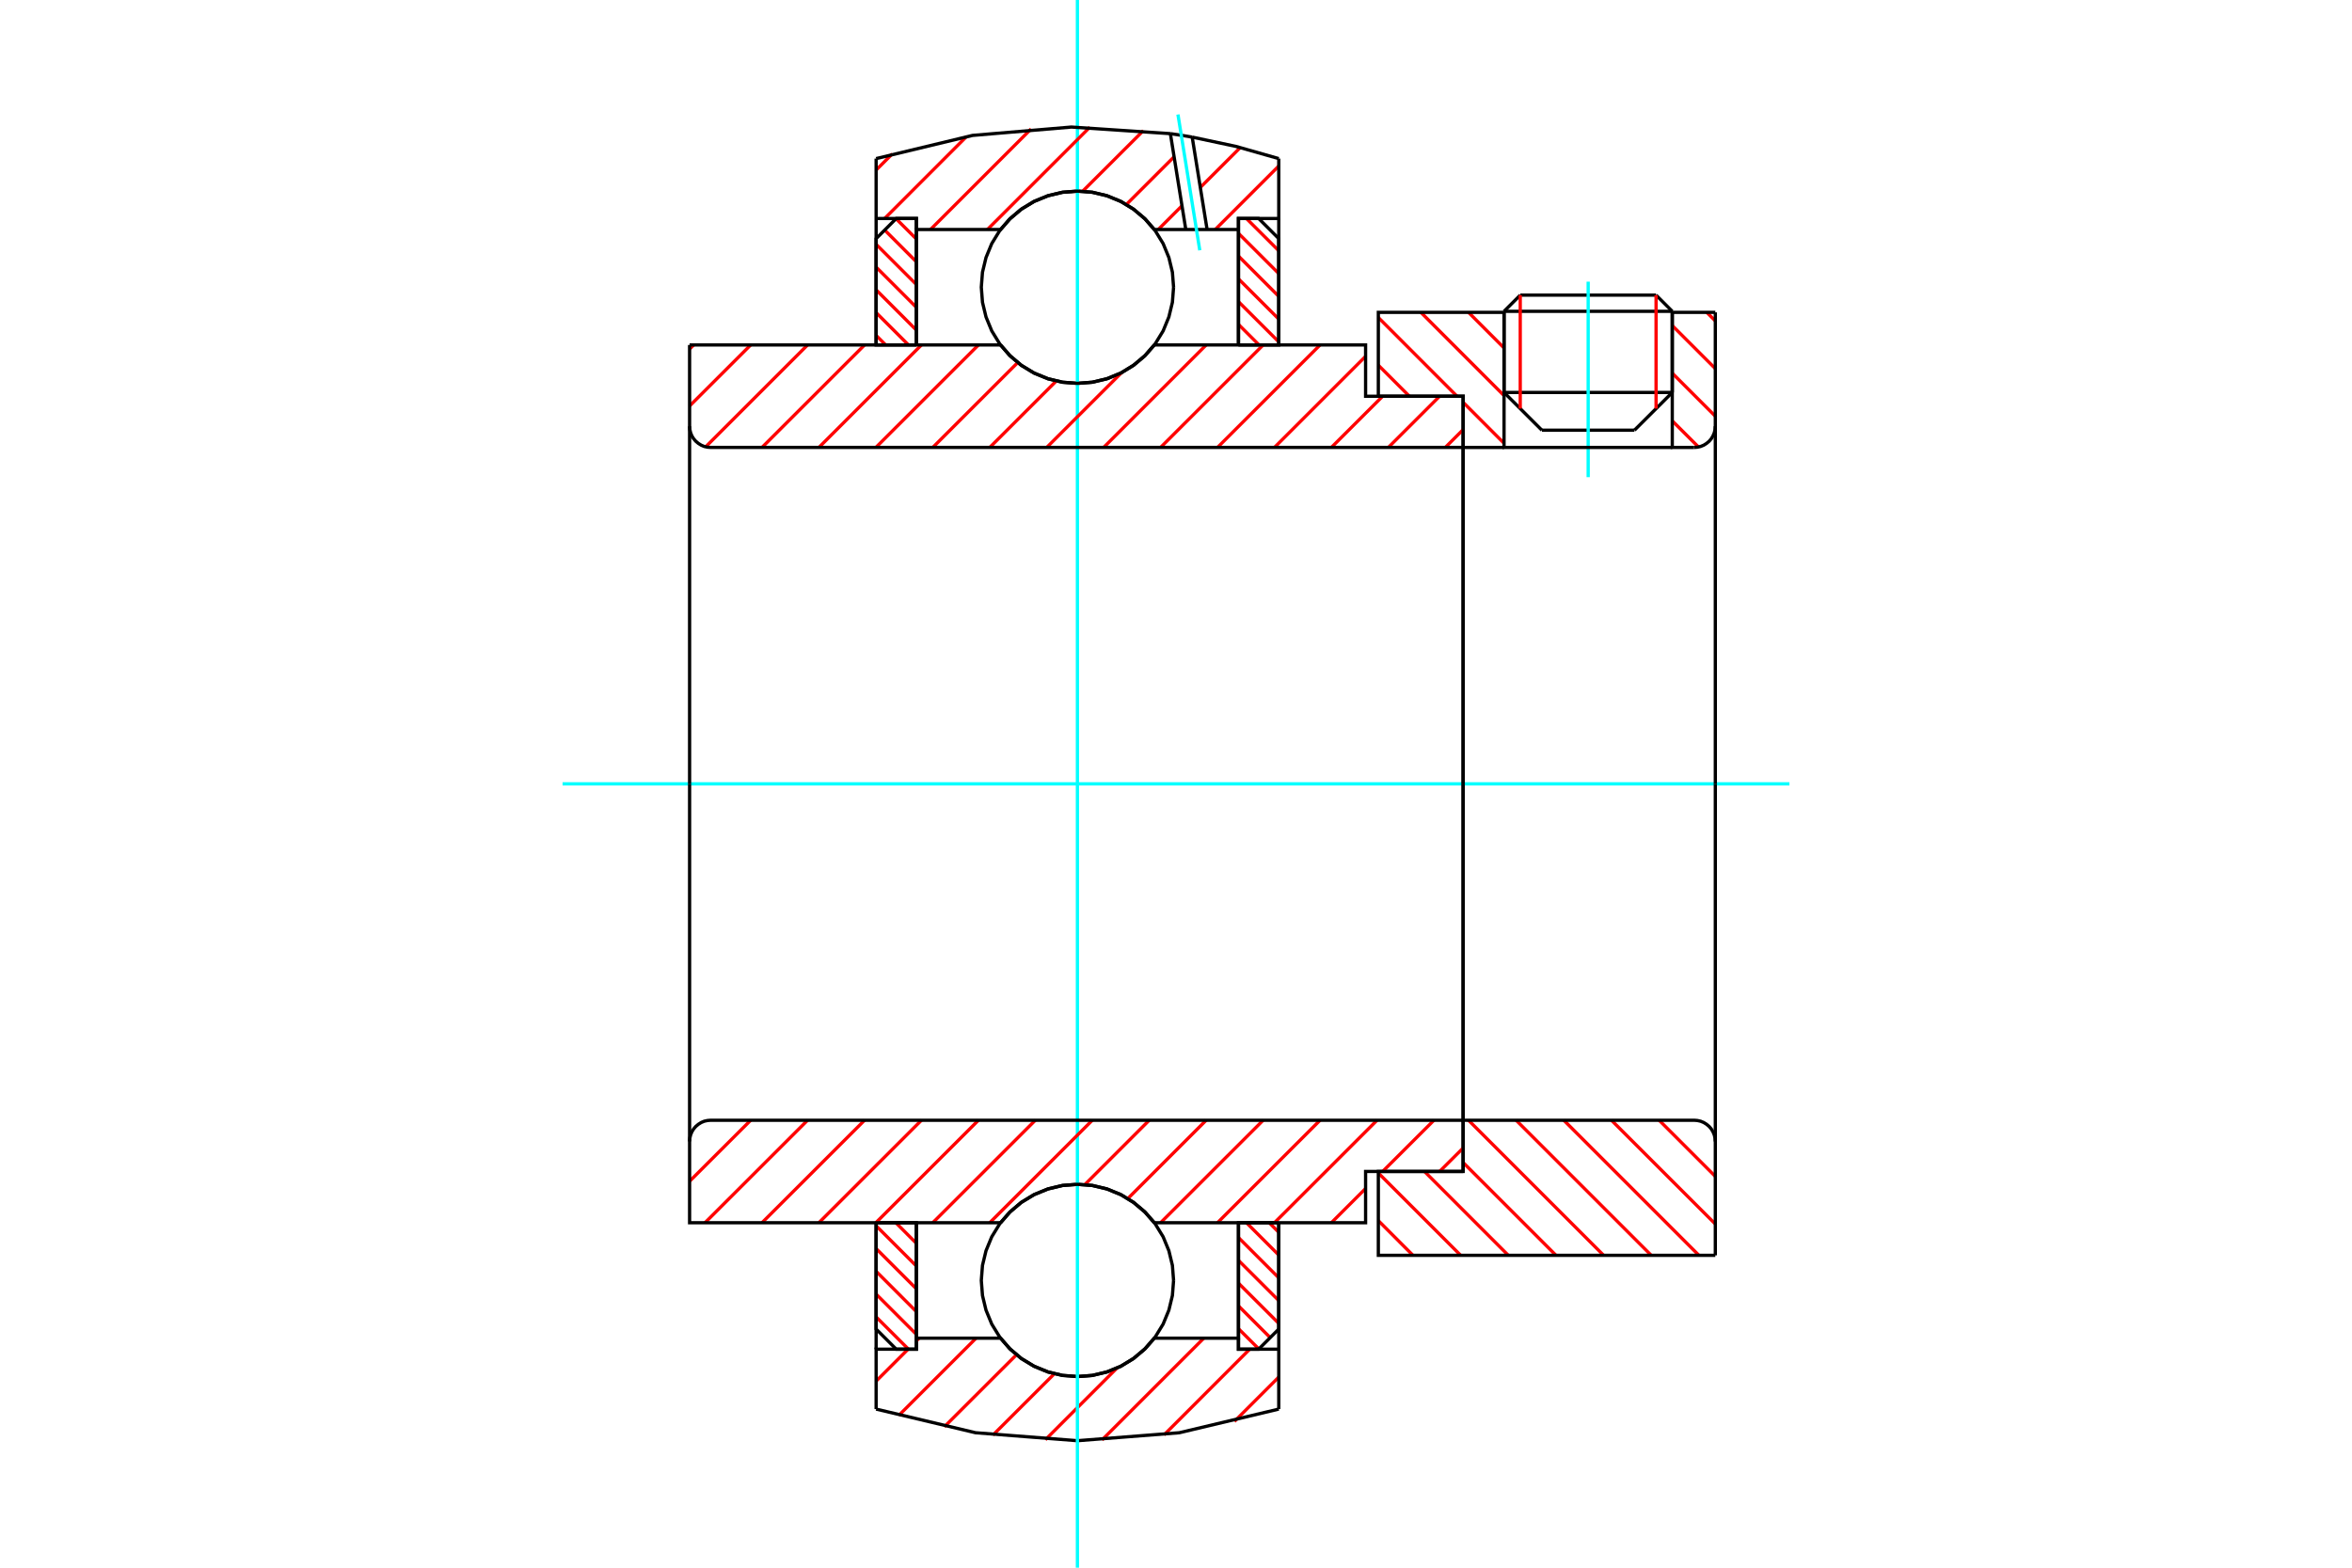 <?xml version="1.0" standalone="no"?>
<!DOCTYPE svg PUBLIC "-//W3C//DTD SVG 1.1//EN"
	"http://www.w3.org/Graphics/SVG/1.1/DTD/svg11.dtd">
<svg xmlns="http://www.w3.org/2000/svg" height="100%" width="100%" viewBox="0 0 36000 24000">
	<rect x="-1800" y="-1200" width="39600" height="26400" style="fill:#FFF"/>
	<g style="fill:none; fill-rule:evenodd" transform="matrix(1 0 0 1 0 0)">
		<g style="fill:none; stroke:#000; stroke-width:50; shape-rendering:geometricPrecision">
			<line x1="25596" y1="4766" x2="23021" y2="4766"/>
			<line x1="23269" y1="4518" x2="25348" y2="4518"/>
			<line x1="23021" y1="6008" x2="25596" y2="6008"/>
			<line x1="25017" y1="6586" x2="23600" y2="6586"/>
			<line x1="23269" y1="4518" x2="23021" y2="4766"/>
			<line x1="25596" y1="4766" x2="25348" y2="4518"/>
			<line x1="25017" y1="6586" x2="25596" y2="6008"/>
			<line x1="23021" y1="6008" x2="23600" y2="6586"/>
			<line x1="23021" y1="4766" x2="23021" y2="6008"/>
			<line x1="25596" y1="6008" x2="25596" y2="4766"/>
		</g>
		<g style="fill:none; stroke:#0FF; stroke-width:50; shape-rendering:geometricPrecision">
			<line x1="24309" y1="7305" x2="24309" y2="4312"/>
		</g>
		<g style="fill:none; stroke:#F00; stroke-width:50; shape-rendering:geometricPrecision">
			<line x1="25348" y1="4518" x2="25348" y2="6255"/>
			<line x1="23269" y1="6255" x2="23269" y2="4518"/>
			<line x1="13410" y1="20161" x2="13905" y2="20655"/>
			<line x1="13410" y1="19812" x2="14026" y2="20428"/>
			<line x1="13410" y1="19463" x2="14026" y2="20080"/>
			<line x1="13410" y1="19115" x2="14026" y2="19731"/>
			<line x1="13410" y1="18766" x2="14026" y2="19382"/>
			<line x1="13712" y1="18719" x2="14026" y2="19034"/>
		</g>
		<g style="fill:none; stroke:#000; stroke-width:50; shape-rendering:geometricPrecision">
			<polyline points="13410,18719 13410,20347 13718,20655 14026,20655 14026,18719 13410,18719"/>
		</g>
		<g style="fill:none; stroke:#0FF; stroke-width:50; shape-rendering:geometricPrecision">
			<line x1="8611" y1="12000" x2="27389" y2="12000"/>
		</g>
		<g style="fill:none; stroke:#F00; stroke-width:50; shape-rendering:geometricPrecision">
			<line x1="13410" y1="5135" x2="13556" y2="5281"/>
			<line x1="13410" y1="4786" x2="13905" y2="5281"/>
			<line x1="13410" y1="4437" x2="14026" y2="5054"/>
			<line x1="13410" y1="4089" x2="14026" y2="4705"/>
			<line x1="13410" y1="3740" x2="14026" y2="4356"/>
			<line x1="13541" y1="3522" x2="14026" y2="4008"/>
			<line x1="13715" y1="3348" x2="14026" y2="3659"/>
		</g>
		<g style="fill:none; stroke:#000; stroke-width:50; shape-rendering:geometricPrecision">
			<polyline points="14026,5281 14026,3345 13718,3345 13410,3653 13410,5281 14026,5281"/>
		</g>
		<g style="fill:none; stroke:#F00; stroke-width:50; shape-rendering:geometricPrecision">
			<line x1="19427" y1="18719" x2="19573" y2="18865"/>
			<line x1="19078" y1="18719" x2="19573" y2="19214"/>
			<line x1="18956" y1="18946" x2="19573" y2="19563"/>
			<line x1="18956" y1="19295" x2="19573" y2="19911"/>
			<line x1="18956" y1="19644" x2="19573" y2="20260"/>
			<line x1="18956" y1="19992" x2="19442" y2="20478"/>
			<line x1="18956" y1="20341" x2="19268" y2="20652"/>
		</g>
		<g style="fill:none; stroke:#000; stroke-width:50; shape-rendering:geometricPrecision">
			<polyline points="19573,18719 19573,20347 19265,20655 18956,20655 18956,18719 19573,18719"/>
		</g>
		<g style="fill:none; stroke:#F00; stroke-width:50; shape-rendering:geometricPrecision">
			<line x1="19078" y1="3345" x2="19573" y2="3839"/>
			<line x1="18956" y1="3572" x2="19573" y2="4188"/>
			<line x1="18956" y1="3920" x2="19573" y2="4537"/>
			<line x1="18956" y1="4269" x2="19573" y2="4885"/>
			<line x1="18956" y1="4618" x2="19573" y2="5234"/>
			<line x1="18956" y1="4966" x2="19271" y2="5281"/>
		</g>
		<g style="fill:none; stroke:#000; stroke-width:50; shape-rendering:geometricPrecision">
			<polyline points="18956,5281 18956,3345 19265,3345 19573,3653 19573,5281 18956,5281"/>
			<polyline points="17963,4397 17945,4167 17891,3943 17803,3729 17682,3532 17532,3357 17356,3207 17160,3086 16946,2998 16722,2944 16491,2926 16261,2944 16037,2998 15823,3086 15626,3207 15451,3357 15301,3532 15180,3729 15092,3943 15038,4167 15020,4397 15038,4628 15092,4852 15180,5066 15301,5263 15451,5438 15626,5588 15823,5709 16037,5797 16261,5851 16491,5869 16722,5851 16946,5797 17160,5709 17356,5588 17532,5438 17682,5263 17803,5066 17891,4852 17945,4628 17963,4397"/>
			<polyline points="17963,19603 17945,19372 17891,19148 17803,18934 17682,18737 17532,18562 17356,18412 17160,18291 16946,18203 16722,18149 16491,18131 16261,18149 16037,18203 15823,18291 15626,18412 15451,18562 15301,18737 15180,18934 15092,19148 15038,19372 15020,19603 15038,19833 15092,20057 15180,20271 15301,20468 15451,20643 15626,20793 15823,20914 16037,21002 16261,21056 16491,21074 16722,21056 16946,21002 17160,20914 17356,20793 17532,20643 17682,20468 17803,20271 17891,20057 17945,19833 17963,19603"/>
		</g>
		<g style="fill:none; stroke:#F00; stroke-width:50; shape-rendering:geometricPrecision">
			<line x1="25395" y1="17150" x2="26255" y2="18010"/>
			<line x1="24665" y1="17150" x2="26255" y2="18739"/>
			<line x1="23936" y1="17150" x2="26004" y2="19218"/>
			<line x1="23206" y1="17150" x2="25274" y2="19218"/>
			<line x1="22477" y1="17150" x2="24545" y2="19218"/>
			<line x1="22395" y1="17797" x2="23816" y2="19218"/>
			<line x1="21803" y1="17934" x2="23086" y2="19218"/>
			<line x1="21097" y1="17958" x2="22357" y2="19218"/>
			<line x1="21097" y1="18687" x2="21627" y2="19218"/>
		</g>
		<g style="fill:none; stroke:#000; stroke-width:50; shape-rendering:geometricPrecision">
			<line x1="26255" y1="12000" x2="26255" y2="19218"/>
			<polyline points="26255,17474 26251,17423 26239,17374 26219,17327 26193,17283 26160,17245 26121,17212 26078,17185 26030,17165 25981,17154 25930,17150 22395,17150 22395,12000"/>
			<polyline points="22395,17150 22395,17934 21097,17934 21097,19218 26255,19218"/>
		</g>
		<g style="fill:none; stroke:#F00; stroke-width:50; shape-rendering:geometricPrecision">
			<line x1="26124" y1="4782" x2="26255" y2="4913"/>
			<line x1="25596" y1="4984" x2="26255" y2="5643"/>
			<line x1="25596" y1="5713" x2="26255" y2="6372"/>
			<line x1="25596" y1="6443" x2="25997" y2="6843"/>
			<line x1="22477" y1="4782" x2="23021" y2="5327"/>
			<line x1="21748" y1="4782" x2="23021" y2="6056"/>
			<line x1="21097" y1="4861" x2="22301" y2="6066"/>
			<line x1="22395" y1="6159" x2="23021" y2="6786"/>
			<line x1="21097" y1="5591" x2="21572" y2="6066"/>
		</g>
		<g style="fill:none; stroke:#000; stroke-width:50; shape-rendering:geometricPrecision">
			<line x1="26255" y1="12000" x2="26255" y2="4782"/>
			<polyline points="25930,6850 25981,6846 26030,6835 26078,6815 26121,6788 26160,6755 26193,6717 26219,6673 26239,6626 26251,6577 26255,6526"/>
			<polyline points="25930,6850 25596,6850 25596,4782"/>
			<polyline points="25596,6850 23021,6850 23021,4782"/>
			<polyline points="23021,6850 22395,6850 22395,12000"/>
			<polyline points="22395,6850 22395,6066 21097,6066 21097,4782 23021,4782"/>
			<line x1="25596" y1="4782" x2="26255" y2="4782"/>
		</g>
		<g style="fill:none; stroke:#F00; stroke-width:50; shape-rendering:geometricPrecision">
			<line x1="19573" y1="21082" x2="18894" y2="21761"/>
			<line x1="19128" y1="20655" x2="17817" y2="21967"/>
			<line x1="18426" y1="20486" x2="16868" y2="22044"/>
			<line x1="17097" y1="20943" x2="16000" y2="22041"/>
			<line x1="16138" y1="21031" x2="15198" y2="21970"/>
			<line x1="15558" y1="20740" x2="14454" y2="21843"/>
			<line x1="14940" y1="20486" x2="13755" y2="21671"/>
			<line x1="14068" y1="20486" x2="14026" y2="20528"/>
			<line x1="13899" y1="20655" x2="13410" y2="21144"/>
		</g>
		<g style="fill:none; stroke:#000; stroke-width:50; shape-rendering:geometricPrecision">
			<polyline points="19573,18719 19573,20655 19573,21572"/>
			<polyline points="13410,21572 14932,21934 16491,22056 18051,21934 19573,21572"/>
			<polyline points="13410,21572 13410,20655 14026,20655 14026,20486 14026,18719"/>
			<polyline points="14026,20486 15314,20486 15464,20656 15638,20802 15833,20919 16044,21005 16265,21057 16491,21074 16718,21057 16939,21005 17150,20919 17344,20802 17519,20656 17669,20486 18956,20486 18956,18719"/>
			<polyline points="18956,20486 18956,20655 19573,20655"/>
			<line x1="13410" y1="20655" x2="13410" y2="18719"/>
		</g>
		<g style="fill:none; stroke:#0FF; stroke-width:50; shape-rendering:geometricPrecision">
			<line x1="16491" y1="24000" x2="16491" y2="0"/>
		</g>
		<g style="fill:none; stroke:#F00; stroke-width:50; shape-rendering:geometricPrecision">
			<line x1="19573" y1="2541" x2="18600" y2="3514"/>
			<line x1="18984" y1="2259" x2="18372" y2="2870"/>
			<line x1="18091" y1="3151" x2="17728" y2="3514"/>
			<line x1="18268" y1="2103" x2="18251" y2="2119"/>
			<line x1="17971" y1="2400" x2="17240" y2="3131"/>
			<line x1="17500" y1="2000" x2="16571" y2="2928"/>
			<line x1="16681" y1="1947" x2="15113" y2="3514"/>
			<line x1="15782" y1="1974" x2="14242" y2="3514"/>
			<line x1="14795" y1="2089" x2="13540" y2="3345"/>
			<line x1="13658" y1="2355" x2="13410" y2="2603"/>
		</g>
		<g style="fill:none; stroke:#000; stroke-width:50; shape-rendering:geometricPrecision">
			<polyline points="13410,5281 13410,3345 13410,2428"/>
			<polyline points="17914,2046 16399,1945 14886,2073 13410,2428"/>
			<polyline points="18248,2099 18081,2071 17914,2046"/>
			<polyline points="19573,2428 18916,2241 18248,2099"/>
			<polyline points="19573,2428 19573,3345 18956,3345 18956,3514 18956,5281"/>
			<polyline points="18956,3514 18476,3514 18150,3514 17669,3514 17519,3344 17344,3198 17150,3081 16939,2995 16718,2943 16491,2926 16265,2943 16044,2995 15833,3081 15638,3198 15464,3344 15314,3514 14026,3514 14026,5281"/>
			<polyline points="14026,3514 14026,3345 13410,3345"/>
			<line x1="19573" y1="3345" x2="19573" y2="5281"/>
		</g>
		<g style="fill:none; stroke:#0FF; stroke-width:50; shape-rendering:geometricPrecision">
			<line x1="18364" y1="3832" x2="18030" y2="1753"/>
		</g>
		<g style="fill:none; stroke:#000; stroke-width:50; shape-rendering:geometricPrecision">
			<line x1="18150" y1="3514" x2="17914" y2="2046"/>
			<line x1="18476" y1="3514" x2="18248" y2="2099"/>
		</g>
		<g style="fill:none; stroke:#F00; stroke-width:50; shape-rendering:geometricPrecision">
			<line x1="22395" y1="17575" x2="22035" y2="17934"/>
			<line x1="21948" y1="17150" x2="21163" y2="17934"/>
			<line x1="20902" y1="18195" x2="20378" y2="18719"/>
			<line x1="21077" y1="17150" x2="19507" y2="18719"/>
			<line x1="20205" y1="17150" x2="18635" y2="18719"/>
			<line x1="19334" y1="17150" x2="17764" y2="18719"/>
			<line x1="18462" y1="17150" x2="17263" y2="18349"/>
			<line x1="17590" y1="17150" x2="16604" y2="18136"/>
			<line x1="16719" y1="17150" x2="15149" y2="18719"/>
			<line x1="15847" y1="17150" x2="14277" y2="18719"/>
			<line x1="14976" y1="17150" x2="13406" y2="18719"/>
			<line x1="14104" y1="17150" x2="12534" y2="18719"/>
			<line x1="13233" y1="17150" x2="11663" y2="18719"/>
			<line x1="12361" y1="17150" x2="10791" y2="18719"/>
			<line x1="11490" y1="17150" x2="10555" y2="18084"/>
		</g>
		<g style="fill:none; stroke:#000; stroke-width:50; shape-rendering:geometricPrecision">
			<line x1="22395" y1="12000" x2="22395" y2="17934"/>
			<polyline points="22395,17150 10880,17150 10829,17154 10779,17165 10732,17185 10689,17212 10650,17245 10617,17283 10590,17327 10571,17374 10559,17423 10555,17474 10555,18719 11171,18719 15314,18719"/>
			<polyline points="17669,18719 17519,18549 17344,18403 17150,18286 16939,18200 16718,18148 16491,18131 16265,18148 16044,18200 15833,18286 15638,18403 15464,18549 15314,18719"/>
			<polyline points="17669,18719 20902,18719 20902,17934 22395,17934"/>
			<line x1="10555" y1="12000" x2="10555" y2="17474"/>
		</g>
		<g style="fill:none; stroke:#F00; stroke-width:50; shape-rendering:geometricPrecision">
			<line x1="22395" y1="6577" x2="22122" y2="6850"/>
			<line x1="22035" y1="6066" x2="21250" y2="6850"/>
			<line x1="21163" y1="6066" x2="20378" y2="6850"/>
			<line x1="20902" y1="5455" x2="19507" y2="6850"/>
			<line x1="20205" y1="5281" x2="18635" y2="6850"/>
			<line x1="19334" y1="5281" x2="17764" y2="6850"/>
			<line x1="18462" y1="5281" x2="16892" y2="6850"/>
			<line x1="17167" y1="5705" x2="16021" y2="6850"/>
			<line x1="16167" y1="5833" x2="15149" y2="6850"/>
			<line x1="15577" y1="5551" x2="14277" y2="6850"/>
			<line x1="14976" y1="5281" x2="13406" y2="6850"/>
			<line x1="14104" y1="5281" x2="12534" y2="6850"/>
			<line x1="13233" y1="5281" x2="11663" y2="6850"/>
			<line x1="12361" y1="5281" x2="10801" y2="6841"/>
			<line x1="11490" y1="5281" x2="10555" y2="6215"/>
			<line x1="10618" y1="5281" x2="10555" y2="5344"/>
		</g>
		<g style="fill:none; stroke:#000; stroke-width:50; shape-rendering:geometricPrecision">
			<line x1="10555" y1="12000" x2="10555" y2="5281"/>
			<polyline points="10555,6526 10559,6577 10571,6626 10590,6673 10617,6717 10650,6755 10689,6788 10732,6815 10779,6835 10829,6846 10880,6850 22395,6850 22395,6066 20902,6066 20902,5281 17669,5281"/>
			<polyline points="15314,5281 15464,5451 15638,5597 15833,5714 16044,5800 16265,5852 16491,5869 16718,5852 16939,5800 17150,5714 17344,5597 17519,5451 17669,5281"/>
			<polyline points="15314,5281 11171,5281 10555,5281"/>
			<line x1="22395" y1="12000" x2="22395" y2="6850"/>
		</g>
	</g>
</svg>
